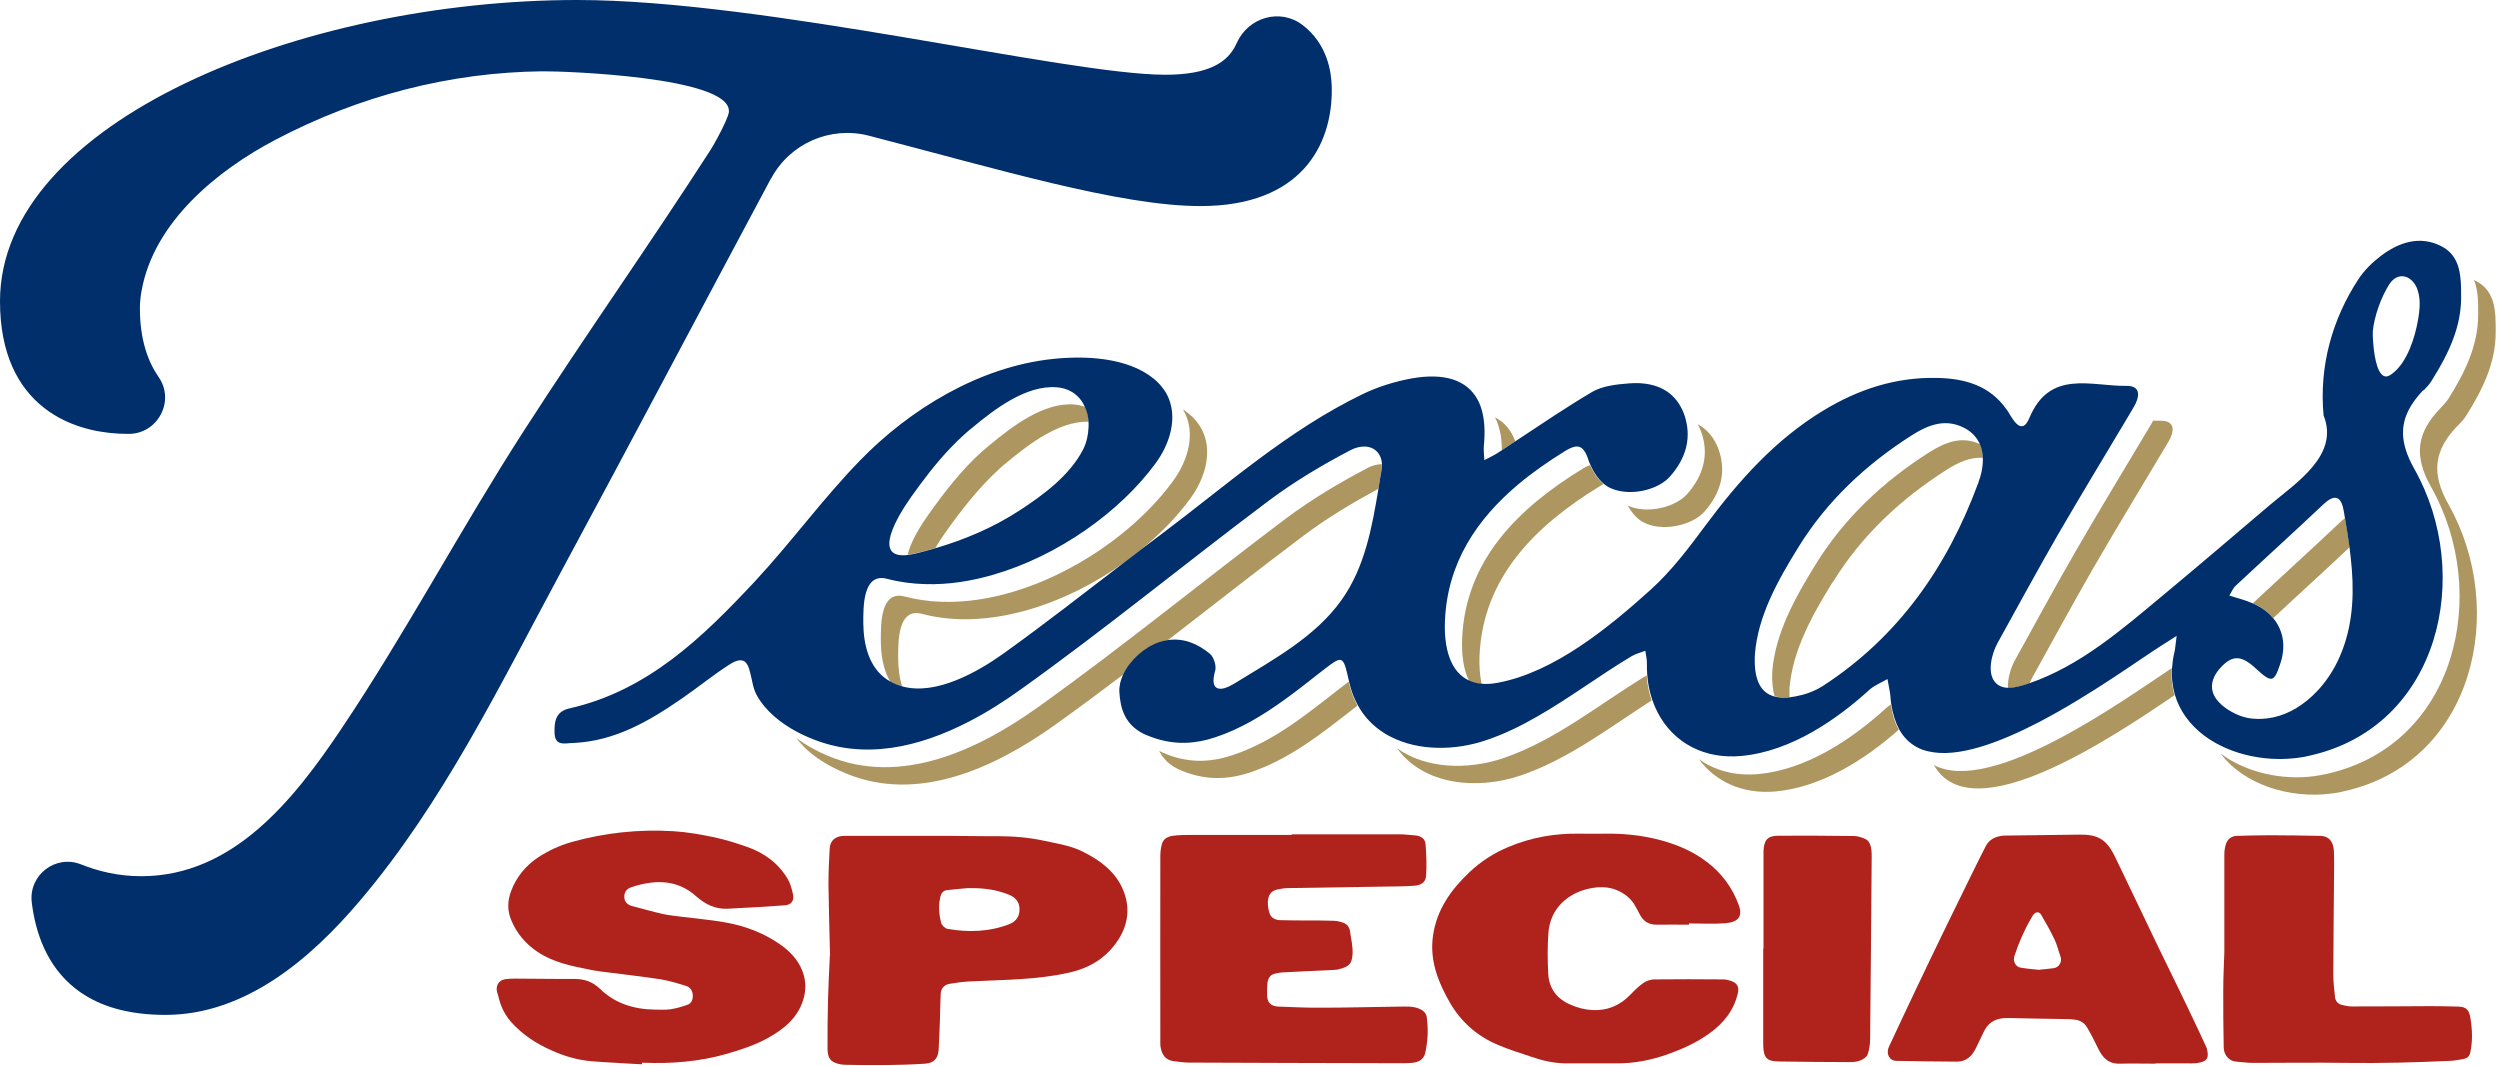 <svg width="537" height="229" viewBox="0 0 537 229" fill="none" xmlns="http://www.w3.org/2000/svg">
<path d="M137.796 228.611C134.17 228.376 130.51 228.242 126.884 227.94C123.963 227.671 121.143 226.831 118.456 225.622C115.2 224.178 112.312 222.297 109.928 219.678C108.484 218.099 107.544 216.219 107.074 214.103C107.007 213.767 106.873 213.431 106.772 213.095C106.403 211.685 107.208 210.442 108.686 210.308C109.29 210.241 109.928 210.207 110.566 210.207C114.83 210.207 119.128 210.308 123.392 210.274C125.541 210.274 127.354 210.912 128.865 212.39C132.122 215.547 136.117 216.79 140.583 216.857C141.725 216.857 142.9 216.957 144.008 216.79C145.217 216.622 146.425 216.252 147.6 215.849C148.541 215.547 148.843 214.741 148.809 213.767C148.776 212.793 148.238 212.054 147.399 211.785C145.552 211.214 143.706 210.644 141.825 210.341C138.367 209.804 134.875 209.434 131.383 208.964C129.772 208.763 128.126 208.595 126.548 208.259C122.687 207.487 118.826 206.714 115.468 204.464C112.916 202.751 111.003 200.501 109.827 197.68C108.954 195.631 108.988 193.549 109.76 191.467C110.902 188.377 112.916 185.925 115.67 184.112C117.886 182.667 120.236 181.593 122.821 180.854C129.939 178.872 137.192 178.1 144.545 178.536C147.5 178.704 150.488 179.242 153.409 179.846C155.793 180.35 158.11 181.089 160.427 181.895C164.12 183.171 167.175 185.388 169.19 188.78C169.794 189.821 170.13 191.064 170.365 192.273C170.6 193.515 169.895 194.355 168.653 194.456C164.523 194.758 160.393 194.993 156.263 195.195C153.611 195.329 151.395 194.187 149.481 192.474C145.955 189.351 141.893 188.948 137.494 190.022C136.823 190.19 136.117 190.392 135.48 190.627C134.539 190.963 134.036 191.735 134.103 192.776C134.136 193.65 134.774 194.355 135.681 194.59C137.998 195.195 140.281 195.866 142.598 196.37C144.008 196.672 145.452 196.773 146.862 196.975C149.749 197.344 152.637 197.579 155.524 198.083C160.024 198.855 164.254 200.434 167.981 203.154C170.164 204.766 171.842 206.748 172.615 209.334C173.118 211.013 173.085 212.793 172.615 214.472C171.473 218.536 168.485 220.988 164.993 222.936C162.172 224.514 159.083 225.488 155.994 226.395C150.219 228.04 144.31 228.511 138.3 228.276C138.166 228.276 138.031 228.276 137.897 228.276C137.897 228.343 137.897 228.443 137.897 228.511L137.796 228.611Z" fill="#AF231C"/>
<path d="M178.288 205.169C178.188 200.669 178.02 195.329 177.953 190.022C177.953 187.403 178.053 184.817 178.221 182.197C178.322 180.484 179.531 179.544 181.411 179.544C188.898 179.544 196.386 179.544 203.873 179.544C207.365 179.544 210.857 179.645 214.316 179.611C217.64 179.611 220.964 179.88 224.221 180.585C227.108 181.223 230.063 181.626 232.715 183.003C236.308 184.817 239.498 187.134 241.176 190.996C242.788 194.724 242.419 198.419 240.236 201.811C237.785 205.639 234.193 207.89 229.727 208.897C222.676 210.509 215.457 210.442 208.305 210.811C206.862 210.879 205.451 211.08 204.008 211.315C202.833 211.517 202.127 212.289 202.06 213.498C201.96 215.412 201.96 217.293 201.892 219.208C201.825 221.256 201.725 223.338 201.624 225.387C201.523 227.301 200.65 228.343 198.736 228.477C195.815 228.679 192.86 228.746 189.939 228.779C187.153 228.813 184.332 228.779 181.545 228.712C180.706 228.712 179.799 228.511 179.061 228.141C177.886 227.537 177.751 226.227 177.751 225.085C177.751 221.693 177.751 218.301 177.852 214.909C177.919 211.953 178.087 208.998 178.255 205.203L178.288 205.169ZM207.936 190.761C206.425 190.896 204.914 191.03 203.403 191.198C202.665 191.299 202.228 191.769 202.027 192.508C201.523 194.422 201.691 196.37 202.161 198.217C202.295 198.754 203 199.426 203.538 199.527C208.003 200.299 212.435 200.165 216.699 198.553C218.009 198.049 218.915 197.109 218.983 195.597C219.083 194.12 218.445 193.079 217.203 192.407C216.632 192.105 215.994 191.903 215.39 191.702C212.973 190.929 210.488 190.728 207.97 190.761H207.936Z" fill="#AF231C"/>
<path d="M277.441 179.209C285.163 179.209 292.919 179.209 300.642 179.209C301.75 179.209 302.858 179.376 303.966 179.444C305.208 179.544 306.148 180.149 306.215 181.392C306.383 183.642 306.484 185.925 306.316 188.176C306.215 189.553 305.208 190.157 303.764 190.258C302.69 190.325 301.649 190.392 300.575 190.392C292.584 190.527 284.559 190.627 276.568 190.762C275.829 190.762 275.124 190.93 274.385 191.064C272.975 191.333 272.404 192.374 272.337 193.65C272.304 194.523 272.438 195.464 272.74 196.27C273.076 197.21 273.982 197.613 274.956 197.647C276.937 197.714 278.918 197.714 280.933 197.714C282.746 197.714 284.525 197.714 286.338 197.781C287.077 197.781 287.816 197.949 288.487 198.184C289.293 198.453 289.864 199.124 289.965 199.964C290.2 201.576 290.603 203.222 290.535 204.867C290.435 207.353 289.427 207.756 287.144 208.293C287.01 208.293 286.876 208.293 286.741 208.327C283.082 208.494 279.388 208.662 275.728 208.864C275.124 208.864 274.486 208.998 273.882 209.133C272.774 209.368 272.371 210.207 272.236 211.215C272.169 212.021 272.169 212.827 272.169 213.667C272.169 215.346 272.975 216.152 274.654 216.219C277.709 216.32 280.765 216.488 283.787 216.454C289.394 216.454 295.001 216.286 300.608 216.219C302.018 216.219 303.429 216.085 304.805 216.656C305.712 217.025 306.383 217.63 306.484 218.57C306.618 219.813 306.719 221.089 306.652 222.365C306.585 223.641 306.417 224.884 306.148 226.126C305.813 227.671 304.604 228.209 303.194 228.31C302.018 228.41 300.81 228.377 299.601 228.377C284.861 228.343 270.088 228.309 255.348 228.242C254.273 228.242 253.199 228.074 252.124 227.94C250.278 227.705 249.573 226.496 249.304 224.951C249.203 224.481 249.237 223.977 249.237 223.473C249.237 210.308 249.203 197.109 249.237 183.944C249.237 183.071 249.338 182.164 249.573 181.291C249.908 180.115 250.916 179.645 252.057 179.511C253.098 179.376 254.173 179.343 255.247 179.343C262.667 179.343 270.054 179.343 277.474 179.343C277.474 179.276 277.474 179.209 277.474 179.141L277.441 179.209Z" fill="#AF231C"/>
<path d="M463.054 228.477C460.536 228.477 457.984 228.41 455.466 228.477C453.015 228.578 451.672 227.302 450.698 225.253C449.959 223.674 449.153 222.13 448.28 220.652C447.676 219.644 446.702 219.107 445.527 219.006C445.091 218.973 444.654 218.905 444.218 218.905C439.92 218.838 435.622 218.771 431.324 218.67C429.142 218.637 427.362 219.275 426.288 221.29C425.885 222.062 425.516 222.902 425.113 223.708C424.744 224.447 424.441 225.186 424.005 225.891C423.165 227.268 421.957 228.041 420.311 228.041C415.98 228.007 411.649 227.973 407.318 227.873C405.807 227.839 405.068 226.328 405.739 224.85C407.754 220.551 409.769 216.219 411.817 211.92C413.999 207.352 416.182 202.785 418.398 198.251C420.278 194.389 422.192 190.526 424.072 186.664C424.911 184.985 425.717 183.339 426.59 181.66C427.295 180.35 428.47 179.779 429.881 179.544C430.284 179.477 430.686 179.477 431.089 179.477C436.327 179.41 441.532 179.343 446.769 179.275C448.515 179.275 450.194 179.41 451.672 180.484C453.015 181.492 453.753 182.903 454.458 184.347C456.07 187.672 457.648 190.996 459.226 194.288C460.771 197.512 462.315 200.736 463.86 203.96C465.236 206.781 466.613 209.602 467.99 212.424C469.4 215.312 470.776 218.234 472.153 221.122C472.724 222.331 473.295 223.574 473.865 224.816C473.932 224.984 474.033 225.152 474.067 225.354C474.436 227.1 474.335 228.007 471.918 228.343C471.213 228.444 470.508 228.41 469.803 228.41C467.553 228.41 465.27 228.41 463.02 228.41C463.02 228.41 463.02 228.41 463.02 228.444L463.054 228.477ZM438.073 208.293C439.181 208.192 440.189 208.091 441.162 207.957C442.304 207.789 442.975 206.58 442.606 205.505C442.169 204.296 441.867 202.986 441.33 201.844C440.457 199.997 439.45 198.217 438.409 196.437C438.04 195.799 437.301 195.833 436.831 196.404C436.663 196.605 436.529 196.84 436.394 197.075C434.85 199.695 433.641 202.449 432.701 205.337C432.332 206.446 432.903 207.655 434.044 207.856C435.421 208.091 436.797 208.192 438.073 208.326V208.293Z" fill="#AF231C"/>
<path d="M362.822 198.62C360.506 198.62 358.189 198.586 355.872 198.62C354.093 198.654 352.918 197.848 352.145 196.269C351.44 194.892 350.769 193.515 349.493 192.508C346.907 190.459 344.053 190.19 340.931 190.963C339.118 191.433 337.473 192.205 336.029 193.448C333.813 195.329 332.738 197.848 332.57 200.669C332.403 203.523 332.403 206.378 332.57 209.233C332.738 212.356 334.451 214.573 337.372 215.815C338.883 216.487 340.461 216.89 342.073 216.957C345.296 217.125 348.015 215.95 350.231 213.632C351.104 212.726 351.977 211.852 352.985 211.147C353.656 210.711 354.529 210.375 355.335 210.375C360.304 210.308 365.24 210.341 370.209 210.375C370.78 210.375 371.351 210.543 371.854 210.711C373.13 211.147 373.6 211.987 373.298 213.297C372.459 217.025 370.209 219.812 367.154 221.995C364.367 224.01 361.244 225.387 358.021 226.529C354.529 227.738 350.937 228.443 347.243 228.41C343.651 228.41 340.058 228.41 336.465 228.41C333.913 228.41 331.462 227.872 329.045 227.033C326.594 226.193 324.076 225.454 321.692 224.413C317.327 222.566 313.869 219.543 311.485 215.446C310.41 213.599 309.437 211.617 308.731 209.602C307.791 206.882 307.388 204.061 307.791 201.105C308.564 195.429 311.653 191.131 315.648 187.336C318.099 185.018 320.886 183.238 324.009 181.928C328.877 179.88 333.981 178.973 339.286 179.074C341.233 179.107 343.147 179.074 345.094 179.074C348.418 179.04 351.742 179.342 354.966 180.048C359.163 180.988 363.192 182.499 366.65 185.153C369.84 187.571 372.157 190.728 373.5 194.456C374.406 196.974 373.265 198.116 370.478 198.318C367.926 198.519 365.374 198.351 362.789 198.351C362.789 198.419 362.789 198.486 362.789 198.519L362.822 198.62Z" fill="#AF231C"/>
<path d="M477.79 204.498C477.79 197.042 477.79 190.258 477.79 183.44C477.79 182.701 477.924 181.929 478.159 181.223C478.529 180.149 479.402 179.578 480.51 179.544C482.86 179.477 485.244 179.41 487.594 179.41C491.153 179.41 494.712 179.477 498.305 179.544C499.446 179.544 500.42 179.981 500.924 181.055C501.192 181.626 501.293 182.298 501.327 182.97C501.394 184.347 501.36 185.724 501.36 187.134C501.293 194.523 501.226 201.911 501.192 209.3C501.192 210.912 501.394 212.558 501.562 214.17C501.662 215.01 502.166 215.648 503.005 215.849C503.711 216.017 504.449 216.185 505.154 216.185C510.795 216.185 516.436 216.151 522.043 216.118C524.058 216.118 526.072 216.151 528.087 216.219C529.631 216.252 530.336 216.89 530.605 218.435C531.042 220.988 531.176 223.54 530.605 226.126C530.437 226.899 529.933 227.335 529.161 227.47C528.188 227.637 527.214 227.839 526.274 227.873C518.887 228.208 511.467 228.41 504.08 228.309C497.331 228.208 490.582 228.309 483.834 228.309C482.658 228.309 481.517 228.108 480.342 228.04C478.73 227.94 477.689 226.529 477.656 225.051C477.588 220.92 477.521 216.79 477.555 212.659C477.555 209.737 477.723 206.781 477.79 204.531V204.498Z" fill="#AF231C"/>
<path d="M378.802 203.792C378.802 196.907 378.802 189.988 378.802 183.104C378.802 182.969 378.802 182.835 378.802 182.701C378.937 180.417 379.675 179.544 381.925 179.51C387.364 179.476 392.804 179.51 398.243 179.577C398.982 179.577 399.754 179.846 400.459 180.115C401.534 180.518 401.836 181.525 401.97 182.533C402.037 183.036 402.037 183.574 402.037 184.078C401.936 197.108 401.836 210.139 401.701 223.17C401.701 224.279 401.533 225.454 401.164 226.495C400.963 227.066 400.19 227.57 399.553 227.805C398.814 228.107 397.941 228.141 397.135 228.141C392.132 228.141 387.129 228.074 382.127 228.006C381.522 228.006 380.851 227.939 380.28 227.771C379.34 227.469 378.97 226.663 378.836 225.756C378.769 225.252 378.735 224.715 378.735 224.211C378.735 217.394 378.735 210.576 378.735 203.758C378.735 203.758 378.769 203.758 378.802 203.758V203.792Z" fill="#AF231C"/>
<path d="M484 129.536C484 129.536 483.966 129.57 483.933 129.604C485.746 130.41 487.189 131.484 488.297 132.76C493.737 127.656 499.277 122.685 504.683 117.547C504.414 115.464 504.078 113.382 503.709 111.3C503.373 111.535 503.037 111.837 502.668 112.173C496.49 118.017 490.178 123.726 483.966 129.536H484Z" fill="#AD965F"/>
<path d="M415.403 164.33C423.528 178.772 453.646 158.419 467.076 149.352C466.573 147.572 466.337 145.624 466.505 143.508C456.634 150.023 427.826 170.98 415.403 164.33Z" fill="#AD965F"/>
<path d="M349.663 108.646C350.469 110.057 351.543 111.367 352.786 112.072C356.781 114.356 363.463 112.979 366.216 109.788C369.607 105.892 370.95 101.291 369.07 96.321C368.163 93.97 366.686 92.223 364.672 91.115C364.94 91.585 365.142 92.055 365.343 92.559C367.223 97.53 365.88 102.131 362.489 106.027C359.87 109.049 353.692 110.46 349.663 108.613V108.646Z" fill="#AD965F"/>
<path d="M214.621 100.72C215.192 100.217 215.762 99.713 216.367 99.243C221 95.414 227.48 90.41 233.86 90.578C233.759 89.47 233.524 88.395 233.088 87.421C232.382 87.152 231.61 86.951 230.737 86.884C224.19 86.38 217.441 91.585 212.673 95.515C212.103 96.019 211.498 96.489 210.927 96.993C206.596 100.855 202.768 105.825 199.411 110.561C197.967 112.576 195.583 116.304 194.979 119.159C195.516 119.091 196.12 118.991 196.792 118.823C198.168 118.487 199.545 118.117 200.922 117.714C201.694 116.371 202.5 115.162 203.138 114.289C206.495 109.553 210.357 104.616 214.654 100.72H214.621Z" fill="#AD965F"/>
<path d="M527.95 91.418C528.587 90.746 529.259 90.075 529.729 89.302C533.187 83.761 536.109 78.018 536.075 71.267C536.075 67.103 536.142 62.535 531.777 60.319C531.677 60.251 531.542 60.218 531.408 60.151C532.348 62.367 532.314 65.02 532.314 67.539C532.314 74.256 529.427 80.033 525.969 85.574C525.465 86.347 524.827 87.019 524.189 87.69C519.22 92.862 518.313 97.766 522.242 104.684C535.001 127.354 527.715 159.931 499.88 166.211C498.973 166.413 498.067 166.581 497.16 166.715C490.076 167.656 482.387 165.909 477.015 161.879C481.95 168.529 491.889 171.652 500.887 170.443C501.794 170.342 502.7 170.174 503.607 169.939C531.441 163.659 538.727 131.048 525.969 108.412C522.04 101.46 522.947 96.59 527.916 91.418H527.95Z" fill="#AD965F"/>
<path d="M343.615 104.449C343.917 104.281 344.185 104.114 344.454 103.979C343.245 102.972 342.204 101.427 341.566 99.882C341.063 100.05 340.526 100.318 339.888 100.721C326.256 109.084 314.739 120.234 314.068 137.228C313.933 140.62 314.336 143.844 315.579 146.296C316.351 146.665 317.257 146.867 318.265 146.968C317.862 145.121 317.727 143.072 317.795 140.956C318.466 123.962 329.949 112.812 343.615 104.449Z" fill="#AD965F"/>
<path d="M289.697 146.43C288.992 146.934 288.119 147.639 286.977 148.512C280.094 153.886 273.244 159.394 264.716 162.215C259.713 163.894 254.945 163.894 249.943 161.745C249.607 161.61 249.305 161.443 249.002 161.308C249.875 163.055 251.319 164.499 253.67 165.473C258.706 167.589 263.44 167.589 268.443 165.943C276.938 163.122 283.821 157.614 290.704 152.24C291.006 152.005 291.308 151.77 291.577 151.569C290.805 150.124 290.167 148.546 289.764 146.732C289.764 146.632 289.73 146.531 289.697 146.43Z" fill="#AD965F"/>
<path d="M248.933 138.033C249.537 137.831 250.141 137.663 250.746 137.596C260.483 130.073 270.119 122.483 279.957 115.094C284.993 111.299 290.5 108.008 296.074 104.985C296.275 103.676 296.51 102.399 296.711 101.123C296.812 100.619 296.812 100.149 296.812 99.713C295.872 99.713 294.831 99.948 293.757 100.519C287.68 103.709 281.703 107.269 276.23 111.367C258.368 124.8 241.076 138.973 222.911 151.937C210.152 161.038 193.532 168.964 177.819 162.348C175.502 161.374 173.118 160.098 171.07 158.52C173.622 162.012 177.684 164.464 181.579 166.076C197.293 172.692 213.913 164.766 226.672 155.665C231.607 152.138 236.442 148.545 241.277 144.884C242.721 141.862 245.777 139.141 248.966 138.066L248.933 138.033Z" fill="#AD965F"/>
<path d="M325.487 94.81C324.648 92.459 323.204 90.712 321.123 89.638C322.096 91.518 322.6 93.869 322.6 96.691C323.574 96.052 324.514 95.448 325.487 94.776V94.81Z" fill="#AD965F"/>
<path d="M393.747 124.969C399.858 115.061 408.218 107.236 418.056 100.956C420.675 99.276 423.227 98.168 425.913 98.336C425.879 97.261 425.678 96.287 425.308 95.414C421.481 93.6 417.955 94.91 414.329 97.194C404.491 103.474 396.131 111.3 390.02 121.207C385.554 128.428 381.391 135.917 380.686 144.146C380.585 146.362 380.753 148.142 381.189 149.553C382.096 149.788 383.17 149.855 384.379 149.721C384.379 149.15 384.379 148.545 384.379 147.874C385.051 139.645 389.248 132.156 393.713 124.935L393.747 124.969Z" fill="#AD965F"/>
<path d="M322.798 162.886C315.176 165.438 306.211 165.136 300.101 160.736C305.708 168.561 317.124 169.771 326.525 166.614C336.9 163.121 345.663 156.269 354.762 150.459C354.192 148.78 353.822 146.966 353.688 145.086C343.615 151.165 334.147 159.057 322.798 162.886Z" fill="#AD965F"/>
<path d="M432.763 141.896C431.991 143.307 431.185 145.725 431.319 147.773C432.797 147.807 434.442 147.303 435.651 146.867C435.752 146.867 435.852 146.8 435.953 146.766C436.121 146.329 436.322 145.96 436.49 145.624C440.822 137.799 445.086 129.94 449.551 122.182C454.856 113.013 460.396 103.945 465.802 94.844C467.078 92.694 467.279 90.377 464.19 90.377C463.62 90.377 463.049 90.377 462.478 90.344C462.377 90.612 462.243 90.847 462.075 91.116C456.636 100.217 451.129 109.285 445.824 118.454C441.359 126.178 437.095 134.071 432.763 141.896Z" fill="#AD965F"/>
<path d="M405.131 152.105C397.677 158.889 387.94 165.338 377.666 166.278C372.596 166.715 368.231 165.472 364.874 163.02C368.399 167.823 374.208 170.644 381.393 170.006C391.231 169.099 400.565 163.188 407.851 156.74C407.045 155.296 406.474 153.482 406.172 151.333C405.803 151.568 405.467 151.803 405.131 152.105Z" fill="#AD965F"/>
<path d="M244.936 118.184C249.167 114.759 252.86 110.964 255.714 107.034C259.81 101.426 261.288 93.701 255.311 88.831C254.942 88.529 254.539 88.227 254.102 87.958C256.956 92.66 255.345 98.705 251.987 103.306C240.235 119.427 214.617 133.499 194.303 128.125C189.065 126.748 189.2 134.204 189.2 137.596C189.2 140.585 189.703 143.809 191.214 146.429C192.054 146.899 192.893 147.269 193.8 147.504C193.162 145.522 192.927 143.373 192.927 141.324C192.927 137.932 192.792 130.476 198.03 131.853C212.132 135.581 228.786 129.939 241.578 120.77L244.936 118.184Z" fill="#AD965F"/>
<path d="M520.494 83.962C521.132 83.29 521.803 82.618 522.273 81.846C524.221 78.722 526.034 75.498 527.209 72.073C528.116 69.453 528.653 66.733 528.653 63.811C528.653 62.299 528.653 60.755 528.451 59.277C528.317 58.269 528.116 57.329 527.713 56.422C527.108 54.978 526.067 53.735 524.355 52.862C519.789 50.545 515.289 52.022 511.395 54.978C509.582 56.355 507.869 58.034 506.627 59.915C500.885 68.647 498.132 78.79 499.106 89.234C502.564 97.832 493.096 103.777 487.556 108.478C479.867 115.027 472.178 121.577 464.422 128.025C455.759 135.246 446.794 143.004 435.983 146.732C435.882 146.765 435.781 146.799 435.681 146.832C434.472 147.235 432.827 147.773 431.349 147.739C430.409 147.739 429.57 147.47 428.865 146.866C426.581 144.851 427.857 140.317 429.066 138.134C433.397 130.309 437.662 122.45 442.127 114.692C446.962 106.396 451.931 98.168 456.867 89.906C457.371 89.066 457.874 88.227 458.378 87.354C458.512 87.118 458.647 86.85 458.781 86.581C459.654 84.667 459.52 82.853 456.766 82.887C449.178 82.988 440.281 79.293 435.916 89.772C435.479 90.813 435.043 91.317 434.573 91.518C434.539 91.518 434.505 91.518 434.472 91.518C433.867 91.686 433.263 91.216 432.692 90.511C432.39 90.108 432.088 89.671 431.786 89.167C431.551 88.731 431.282 88.328 431.014 87.958C427.454 82.887 422.183 81.275 415.971 81.174C407.141 81.006 399.217 83.626 391.797 88.093C381.355 94.373 373.464 103.273 366.279 112.945C362.72 117.748 359.06 122.584 354.662 126.581C345.697 134.675 333.878 144.414 321.69 146.664C320.448 146.899 319.306 146.967 318.299 146.866C317.291 146.799 316.418 146.564 315.613 146.194C311.449 144.347 310.14 139.074 310.375 133.398C310.878 120.804 317.325 111.434 326.155 104.012C329.244 101.426 332.636 99.075 336.161 96.892C338.243 95.615 339.519 95.448 340.526 97.194C340.761 97.597 340.963 98.101 341.164 98.705C341.265 99.075 341.433 99.444 341.6 99.814C342.272 101.358 343.279 102.903 344.488 103.911C344.757 104.146 345.059 104.348 345.361 104.549C345.562 104.65 345.764 104.784 345.965 104.851C346.704 105.187 347.543 105.422 348.416 105.557C352.177 106.128 356.676 104.751 358.791 102.265C361.914 98.705 363.291 94.574 362.082 90.074C361.981 89.637 361.847 89.201 361.679 88.798C361.478 88.294 361.276 87.79 361.007 87.354C358.993 83.659 355.165 81.947 349.927 82.35C347.241 82.551 344.219 82.887 341.97 84.197C336.363 87.522 330.957 91.182 325.518 94.776C324.544 95.414 323.604 96.052 322.63 96.69C322.328 96.892 322.026 97.06 321.757 97.261C320.85 97.866 319.81 98.302 318.836 98.84C318.802 97.799 318.634 96.724 318.735 95.683C319.004 92.996 318.903 90.645 318.433 88.663C318.198 87.656 317.862 86.716 317.426 85.909C315.143 81.644 310.308 79.999 303.089 81.308C299.53 81.98 295.937 83.088 292.68 84.667C276.564 92.459 263.301 104.381 249.132 114.994C247.722 116.035 246.345 117.11 244.935 118.151C244.935 118.151 244.868 118.184 244.868 118.218C243.76 119.058 242.685 119.897 241.577 120.737C232.948 127.353 224.386 134.036 215.59 140.35C210.049 144.313 201.051 149.452 193.799 147.437C192.892 147.202 192.053 146.832 191.213 146.362C191.012 146.261 190.777 146.127 190.575 145.993C186.58 143.339 185.472 138.335 185.438 133.801C185.438 130.409 185.304 122.953 190.542 124.33C193.228 125.036 196.015 125.405 198.835 125.472C203.603 125.607 208.505 124.868 213.34 123.457C227.308 119.427 240.637 109.889 248.225 99.511C251.079 95.615 252.657 90.712 251.348 86.447C251.113 85.674 250.777 84.902 250.341 84.197C249.703 83.189 248.897 82.215 247.823 81.342C242.115 76.707 232.982 76.371 226.065 77.11C210.352 78.79 195.41 87.891 184.666 98.974C176.675 107.202 169.892 116.572 162.069 124.969C150.888 136.925 139.137 148.377 122.282 152.172C119.26 152.844 119.025 155.195 119.125 157.546C119.26 160.165 121.073 159.729 122.886 159.594C122.987 159.594 123.121 159.594 123.222 159.594C132.153 159.158 139.439 154.893 146.49 150.023C149.915 147.672 153.138 145.019 156.596 142.802C158.275 141.694 159.316 141.627 159.988 142.13C160.827 142.769 161.096 144.28 161.465 145.892C161.7 147.034 161.969 148.243 162.472 149.183C162.741 149.721 163.043 150.191 163.412 150.695C164.487 152.239 165.83 153.549 167.341 154.725C168.113 155.329 168.952 155.9 169.792 156.404C171.202 157.244 172.646 157.982 174.089 158.553C185.573 163.39 197.492 160.468 208.068 155.027C211.997 153.012 215.724 150.627 219.182 148.142C237.347 135.178 254.638 120.972 272.501 107.572C277.974 103.474 283.95 99.914 290.028 96.724C291.102 96.153 292.109 95.918 293.049 95.918C295.165 95.918 296.709 97.362 296.844 99.646C296.844 100.082 296.844 100.552 296.743 101.056C296.508 102.332 296.306 103.642 296.105 104.918C294.695 113.315 293.184 121.845 288.147 128.898C282.54 136.79 273.575 141.627 265.517 146.597C265.282 146.732 265.081 146.866 264.846 147C264.846 147 264.846 147 264.812 147C262.697 148.31 259.977 148.78 260.816 144.884C260.85 144.649 260.917 144.381 261.018 144.112C261.152 143.642 261.119 143.004 260.951 142.365C260.749 141.593 260.346 140.787 259.876 140.418C257.224 138.235 254.202 136.992 250.811 137.496C250.206 137.596 249.602 137.731 248.998 137.932C245.808 139.007 242.753 141.761 241.309 144.75C240.704 146.026 240.369 147.37 240.436 148.612C240.637 152.307 241.712 155.531 245.371 157.479C245.674 157.647 245.976 157.781 246.312 157.915C246.95 158.184 247.588 158.419 248.225 158.621C252.557 159.998 256.72 159.83 261.085 158.352C263.738 157.479 266.256 156.303 268.64 154.993C273.878 152.071 278.612 148.344 283.312 144.649C287.342 141.526 288.181 140.686 289.02 143.306C289.255 144.045 289.457 145.019 289.759 146.295C289.759 146.396 289.793 146.496 289.826 146.597C290.229 148.377 290.833 149.989 291.639 151.433C292.848 153.684 294.493 155.464 296.441 156.874C297.179 157.411 297.952 157.882 298.791 158.285C304.7 161.307 312.456 161.274 319.138 159.024C323.067 157.714 326.76 155.9 330.353 153.818C337.269 149.855 343.716 144.985 350.465 140.955C351.371 140.418 352.412 140.182 353.419 139.779C353.486 140.283 353.587 140.753 353.654 141.257C353.721 141.66 353.755 142.063 353.755 142.466C353.755 143.306 353.755 144.112 353.822 144.918C353.956 146.832 354.326 148.612 354.897 150.291C356.139 153.952 358.321 157.008 361.242 159.124C361.948 159.662 362.72 160.098 363.526 160.535C366.514 162.046 370.073 162.751 374.035 162.382C379.474 161.878 384.746 159.863 389.614 157.042C393.979 154.523 398.008 151.4 401.5 148.209C402.608 147.202 404.119 146.631 405.429 145.858C405.63 147.101 405.932 148.31 406.067 149.553C406.067 149.62 406.067 149.653 406.067 149.721C406.1 150.224 406.167 150.728 406.234 151.198C406.57 153.381 407.141 155.161 407.913 156.605C408.887 158.385 410.163 159.628 411.707 160.468C412.48 160.904 413.353 161.207 414.293 161.408C420.538 162.852 429.435 159.561 438.132 155.027C449.111 149.284 459.755 141.526 464.12 138.772C465.261 138.067 466.403 137.328 467.544 136.589C467.41 137.496 467.343 138.402 467.209 139.309C467.141 139.645 467.108 140.015 467.007 140.35C466.772 141.358 466.638 142.365 466.571 143.306C466.403 145.422 466.638 147.37 467.141 149.15C468.182 152.743 470.432 155.699 473.387 157.949C474.125 158.52 474.931 159.024 475.737 159.494C480.84 162.416 487.388 163.591 493.532 162.785C494.439 162.684 495.345 162.516 496.252 162.281C524.086 156.001 531.372 123.39 518.613 100.754C515.357 95.011 515.424 90.678 518.378 86.413C518.983 85.54 519.721 84.633 520.561 83.76L520.494 83.962ZM195.645 106.833C198.164 103.306 200.917 99.646 203.972 96.421C205.013 95.313 206.087 94.272 207.162 93.298C207.733 92.794 208.304 92.291 208.908 91.82C213.676 87.857 220.424 82.685 226.972 83.189C228.785 83.323 230.229 83.995 231.303 84.969C232.075 85.641 232.646 86.514 233.049 87.454C233.486 88.428 233.754 89.503 233.821 90.611C233.821 91.014 233.855 91.384 233.821 91.787C233.754 93.433 233.385 95.112 232.646 96.556C229.759 102.165 224.051 106.363 218.88 109.721C213.34 113.315 207.195 115.934 200.85 117.781C199.473 118.184 198.096 118.554 196.72 118.89C196.048 119.058 195.444 119.158 194.907 119.226C187.151 120.065 192.993 110.594 195.612 106.9L195.645 106.833ZM376.956 140.485C377.628 132.256 381.825 124.767 386.29 117.546C392.401 107.639 400.761 99.814 410.599 93.533C414.393 91.115 418.087 89.805 422.183 92.055C423.627 92.862 424.701 94.037 425.306 95.481C425.675 96.354 425.876 97.328 425.91 98.403C425.977 100.015 425.641 101.829 424.903 103.81C418.288 121.711 407.812 136.79 391.562 147.336C390.219 148.209 388.674 148.847 387.163 149.25C386.156 149.519 385.216 149.687 384.376 149.788C383.168 149.922 382.093 149.855 381.187 149.62C378.064 148.814 376.654 145.825 376.956 140.485ZM477.046 151.232C474.427 148.881 474.562 145.993 477.046 143.339C479.565 140.653 481.478 140.72 484.601 143.642C487.959 146.731 488.462 146.631 489.805 142.567C490.51 140.451 490.645 138.436 490.208 136.622C490.007 135.783 489.704 134.977 489.268 134.204C488.999 133.701 488.664 133.23 488.261 132.76C487.186 131.484 485.709 130.409 483.896 129.603C483.124 129.267 482.318 128.965 481.411 128.696C481.075 128.596 480.706 128.495 480.37 128.394C479.867 128.226 479.363 128.092 478.859 127.924C479.329 127.219 479.632 126.346 480.236 125.808C486.448 119.998 492.76 114.289 498.938 108.445C501.154 106.329 502.564 106.363 503.236 108.848C503.303 109.117 503.37 109.419 503.437 109.755C503.538 110.258 503.605 110.796 503.706 111.333C504.042 113.382 504.411 115.464 504.679 117.58C504.881 119.192 505.049 120.804 505.183 122.383C505.687 129.1 505.149 135.816 502.06 142.164C500.952 144.414 499.509 146.564 497.729 148.444C496.386 149.888 494.842 151.131 493.196 152.139C490.175 153.919 486.716 154.825 483.056 154.255C482.922 154.255 482.821 154.221 482.687 154.187C481.512 153.952 480.303 153.448 479.195 152.81C478.423 152.374 477.684 151.836 477.046 151.265V151.232ZM513.409 80.57C511.26 81.947 510.287 78.252 509.917 75.196C509.716 73.517 509.649 72.039 509.682 71.602V71.132C510.018 67.807 511.462 63.844 513.208 61.09C514.987 58.303 517.875 59.075 519.084 61.728C519.151 61.863 519.218 61.997 519.251 62.165C519.352 62.467 519.453 62.77 519.52 63.072C519.923 64.852 519.721 66.867 519.419 68.58C518.781 72.308 517.136 77.816 513.846 80.267C513.711 80.368 513.544 80.469 513.409 80.57Z" fill="#002F6C"/>
<path d="M165.631 38.354C169.66 30.797 178.356 27.002 186.65 29.152C214.283 36.305 240.64 44.265 257.864 44.265C279.622 44.265 286.068 31.066 286.068 19.412C286.068 16.356 285.531 13.669 284.524 11.419C284.121 10.479 283.617 9.605 283.047 8.766C282.14 7.456 281.032 6.314 279.79 5.374C274.955 1.679 268.072 3.728 265.621 9.303C263.807 13.434 259.577 16.053 250.31 16.053C229.09 16.053 164.355 0 123.997 0C64.701 0 0 26.163 0 64.718C0 76.002 3.895 83.223 9.402 87.555C10.107 88.126 10.845 88.63 11.618 89.1C16.419 92.056 22.127 93.198 27.465 93.198H27.701C33.912 93.164 37.639 86.111 34.08 81.007C31.797 77.715 30.051 72.98 30.051 66.263C30.051 64.919 30.185 63.576 30.454 62.233C33.173 47.59 46.705 36.574 59.161 30.025C77.124 20.587 96.599 15.516 116.61 15.315C121.21 15.281 156.633 16.49 156.565 23.845C156.565 23.946 156.565 24.013 156.565 24.114C156.498 24.517 156.23 25.256 155.86 26.095C154.887 28.312 153.174 31.368 152.603 32.241C138.904 53.467 126.146 71.401 112.446 92.66C98.882 113.718 87.164 135.951 73.196 156.74C63.157 171.685 50.129 188.209 30.353 188.209C25.317 188.209 20.985 187.101 17.46 185.69C11.987 183.474 6.145 187.907 6.816 193.784C7.588 200.232 10.006 207.487 16.218 212.357C16.889 212.894 17.628 213.398 18.4 213.868C22.563 216.42 28.137 217.999 35.524 217.999C52.748 217.999 66.85 205.841 77.359 193.415C95.155 172.458 107.477 147.001 120.438 122.954C135.614 94.81 150.522 66.531 165.597 38.354H165.631Z" fill="#002F6C"/>
</svg>
